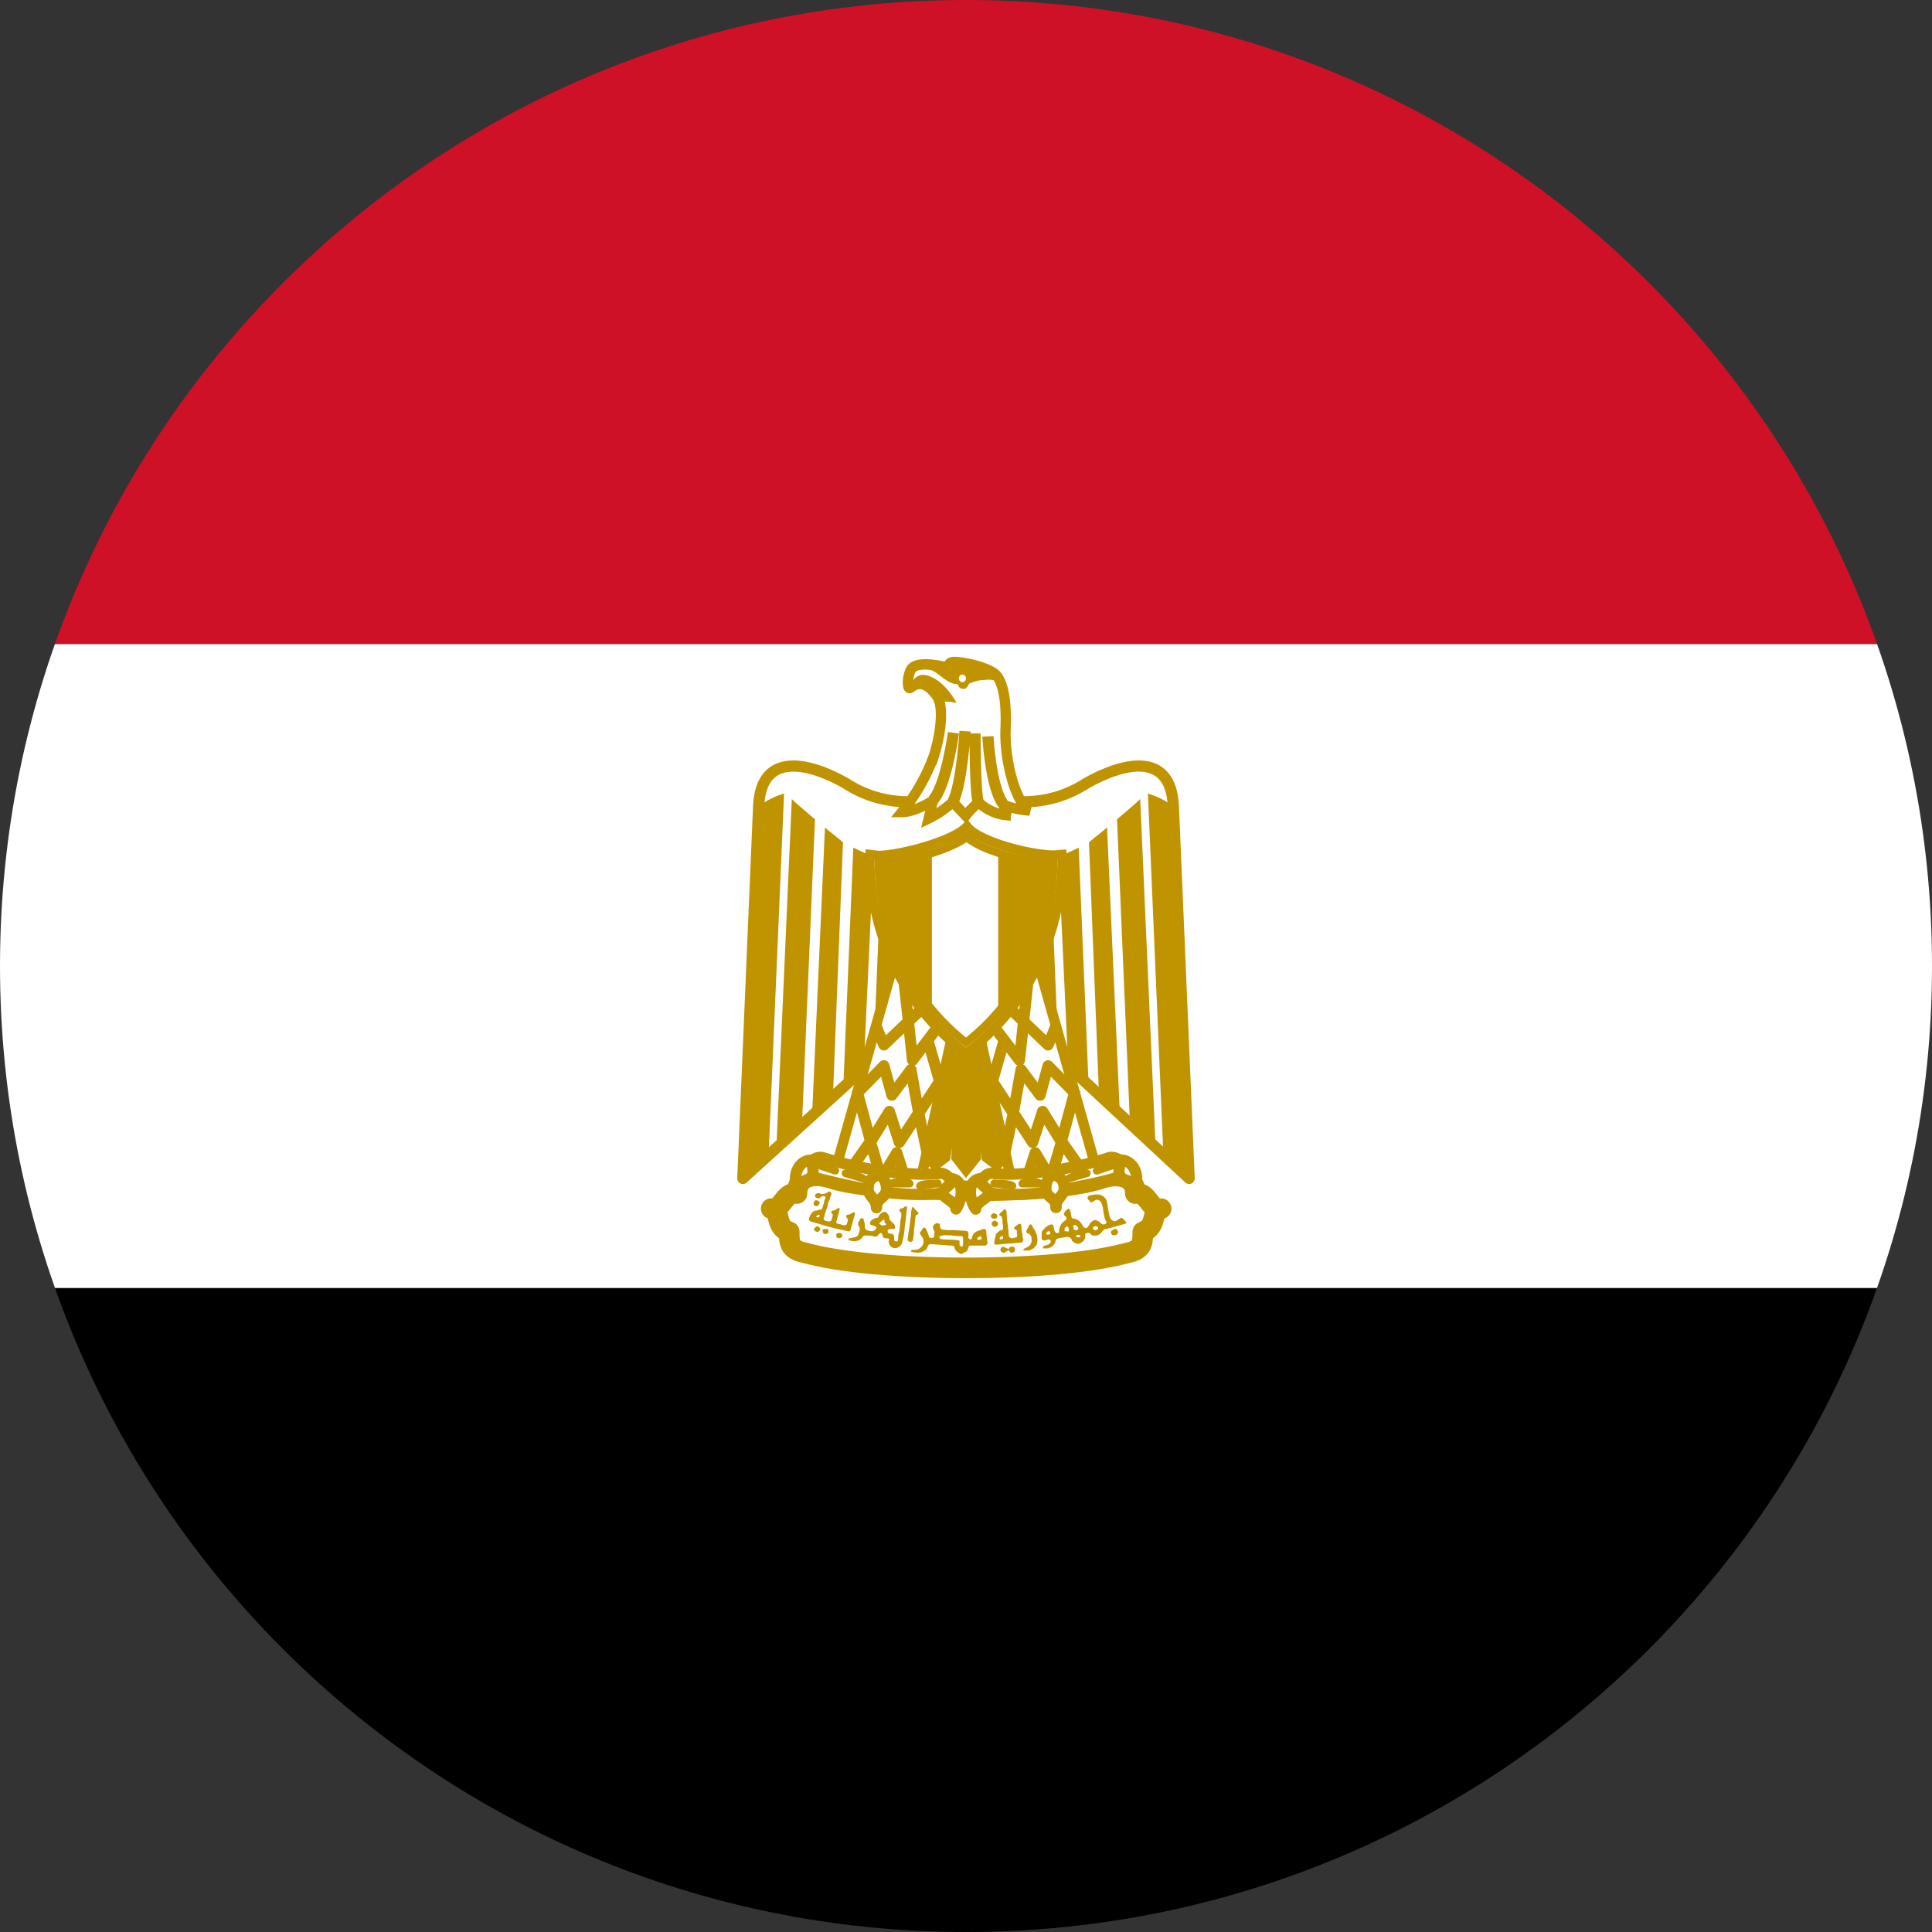 <svg width="24" height="24" viewBox="0 0 24 24" fill="none" xmlns="http://www.w3.org/2000/svg"><rect x="0" y="0" width="24" height="24" fill="#333333" stroke="none"/><g clip-path="url(#clip0_37477_4427)"><path d="M0 15.997h24V24H0v-8.003z" fill="#000001"/><path d="M0 8h24V16H0V8z" fill="#fff"/><path d="M0 0h24v8H0V0z" fill="#CE1126"/><path d="M12.032 12.095l2.74 2.544-.196-4.62c-.028-.7-.636-.54-1.08-.29-.444.29-.96.29-1.496.1-.54.19-1.052.19-1.496-.1-.44-.25-1.052-.41-1.08.29l-.196 4.62 2.804-2.545z" fill="#fff" stroke="#C09300" stroke-width=".139" stroke-linejoin="round"/><path d="M9.74 9.858l-.192 4.492-.32.288.196-4.62a.96.96 0 0 1 .316-.16zm.384.32l-.16 3.76-.32.328.192-4.34c.064.064.252.22.288.252zm.348.288l-.124 3.136-.26.252.16-3.576c.064.06.192.152.224.188zm.38.16l-.124 2.672-.252.204.124-2.972c.064.028.188.096.252.096zm.352 0l-.092 2.228-.26.252.1-2.452c.06 0 .224 0 .252-.028zM14.26 9.858l.192 4.492.32.288-.196-4.62a.96.96 0 0 0-.316-.16zm-.384.32l.16 3.76.32.328-.192-4.34c-.064.064-.252.22-.288.252zm-.348.288l.124 3.136.26.252-.16-3.576c-.064.06-.192.152-.224.188zm-.38.16l.124 2.672.252.204-.124-2.972c-.064.028-.188.096-.252.096zm-.352 0l.092 2.228.26.252-.1-2.452c-.06 0-.224 0-.252-.028z" fill="#C09300"/><path d="M12.128 12.6l.384 1.75-.128.13-.132-.1-.216-1.56.092 1.56-.128.16-.124-.16.092-1.56-.22 1.56-.132.1-.128-.13.384-1.747h.256V12.6z" fill="#C09300" stroke="#C09300" stroke-width=".117"/><path d="M11.14 11.83l-.764 2.71 1.052.16.444-2.037-.732-.832z" fill="#fff" stroke="#C09300" stroke-width=".128" stroke-linejoin="round"/><path d="M10.888 12.76l.092.22.496-.473" stroke="#C09300" stroke-width=".139" stroke-linejoin="round"/><path d="M11.232 12.2l.104.97.316-.415m-.128.16l.172.6m.068-.22l-.348.528m.108.528l-.112-.527m0 0l-.096-.536-.236.316-.1-.364-.328.335.164.608.232-.376.124.384.24-.367z" stroke="#C09300" stroke-width=".139" stroke-linejoin="round"/><path d="M10.6 14.48l.212-.3.136.46.192-.32.124.383" stroke="#C09300" stroke-width=".139" stroke-linejoin="round"/><path d="M12.86 11.83l.764 2.71-1.052.16-.444-2.037.732-.832z" fill="#fff" stroke="#C09300" stroke-width=".128" stroke-linejoin="round"/><path d="M13.112 12.76l-.092.22-.496-.473" stroke="#C09300" stroke-width=".139" stroke-linejoin="round"/><path d="M12.768 12.2l-.104.97-.316-.415m.128.16l-.172.6m-.068-.22l.348.528m-.108.528l.112-.527m0 0l.096-.536.236.316.1-.364.328.335-.164.608-.232-.376-.124.384-.24-.367z" stroke="#C09300" stroke-width=".139" stroke-linejoin="round"/><path d="M13.4 14.48l-.212-.3-.136.46-.192-.32-.124.383" stroke="#C09300" stroke-width=".139" stroke-linejoin="round"/><path d="M12 15.75c.8 0 1.56-.063 2.008-.187.188-.036.188-.132.188-.26.192-.064.096-.288.228-.288-.136.04-.16-.22-.32-.188 0-.224-.228-.252-.416-.188-.38.123-1.052.155-1.688.155-.64-.032-1.304-.032-1.688-.16-.188-.06-.412-.032-.412.192-.16-.032-.188.224-.32.188.132 0 .032.228.224.288 0 .128 0 .224.192.26.44.124 1.208.188 2.004.188z" fill="#fff" stroke="#C09300" stroke-width=".256" stroke-linecap="round" stroke-linejoin="round"/><path d="M10.916 14.54c.256.035.544.063.768.035.128 0 .22.22-.036.252-.22.028-.572 0-.76-.032a9.238 9.238 0 0 1-.736-.16c-.224-.096-.064-.28.064-.256.228.072.463.126.7.16zm2.168 0c-.256.035-.544.063-.76.035-.136 0-.228.22.028.252.224.028.572 0 .76-.032.16-.032.512-.092.736-.16.224-.096.064-.28-.064-.256a4.21 4.21 0 0 1-.7.16z" fill="#fff" stroke="#C09300" stroke-width=".139" stroke-linecap="round" stroke-linejoin="round"/><path d="M10.12 14.415c-.192-.036-.28.188-.22.316.028-.063.16-.063.188-.127.036-.096-.028-.096.036-.188h-.004zm.768.588c0-.128.124-.112.124-.24 0-.06-.032-.16-.096-.16a.136.136 0 0 0-.128.128c-.028.125.1.145.1.273zm.908-.364c.188 0 .168.25.08.38 0-.093-.16-.13-.16-.193 0-.096.144-.096.08-.188zm2.08-.225c.196-.036.288.188.224.316-.028-.063-.16-.063-.188-.127-.036-.096.028-.096-.036-.188zM13.12 15c0-.13-.128-.113-.128-.24 0-.06.032-.16.096-.16a.136.136 0 0 1 .128.127c.028.124-.1.144-.1.272h.004zm-.92-.36c-.188 0-.168.25-.08.38 0-.093.16-.13.16-.193 0-.096-.144-.096-.08-.188z" fill="#fff" stroke="#C09300" stroke-width=".139" stroke-linecap="round" stroke-linejoin="round"/><path d="M10.188 14.48c.064 0 .16.027.188.063l-.188-.063zm.316.095a.65.65 0 0 1 .22.065l-.22-.065zm1.144.13c-.06-.002-.188-.002-.22.027l.22-.032v.004zm-.348-.002c-.036-.035-.16-.035-.224 0h.224zm2.512-.223a.32.32 0 0 0-.188.063l.188-.063zm-.312.095c-.04 0-.16.03-.224.065l.224-.065zm-1.148.13c.06-.002.188-.002.224.027l-.224-.032v.004zm.348-.002c.036-.035.16-.035.224 0H12.7z" fill="#fff" stroke="#C09300" stroke-width=".096" stroke-linecap="round" stroke-linejoin="round"/><path d="M10.132 14.982c-.02-.007-.03-.02-.024-.04.008-.026.02-.037.04-.03.016-.002.036.022.036.03l-.016.028-.008.005c-.003.008-.012.01-.028.008zm2.2.157a.05.05 0 0 1-.024-.03c0-.015.024-.04.04-.04l.032.016c.013.016.012.032-.004.048-.013.008-.028.008-.044 0v.005zm.012.098c-.013-.005-.02-.015-.024-.03-.003-.018.004-.03.02-.037l.016-.008.016.008a.038.038 0 0 1 .028.033c0 .013-.01.024-.028.032-.01.008-.02.008-.028 0v.004z" fill="#C09300"/><path d="M10.312 14.8a.083.083 0 0 0-.048.023c-.024.004-.056.02-.08 0-.024-.004-.056 0-.06.032.004.028.04.04.064.024.016-.02.06-.037.068 0-.02.03-.016.067-.032.095a.126.126 0 0 1-.02.052c-.022 0-.04.004-.056.012a.08.08 0 0 0-.064.03.18.18 0 0 0-.036.08c.004.025.04.033.064.037l.08.024.128.037c.064.016.128.03.192.044l.02.005c.028.008.04-.02.04-.04l.04-.144c.008-.02.02-.06-.016-.05a.145.145 0 0 1-.064.03c-.036 0-.016.04 0 .053 0 .026-.007.05-.02.072a.086.086 0 0 1-.072-.008c-.02 0-.068-.012-.048-.04l.02-.072a.858.858 0 0 0 .02-.08c-.016-.028-.04.012-.06.016-.02.005-.064.013-.04.04.024.017.008.045 0 .07 0 .027-.032.04-.056.027-.024 0-.06-.02-.04-.044l.02-.072.028-.08c0-.026.008-.05.024-.07 0-.03.02-.053.02-.08 0-.012-.005-.017-.016-.017V14.8zm-.148.29h.012c.008.01.008.017 0 .025l-.012.008c-.02 0-.027-.004-.024-.012 0-.002.004-.006.012-.01l.012-.01zm-.04.2c-.02-.012-.015-.03.012-.05.01-.01.023-.008.036.003.024.016.024.033 0 .052-.006.008-.012.01-.02.008a.455.455 0 0 0-.028-.008v-.004zm.12.04a.04.04 0 0 1-.024-.043c.002-.016.014-.023.036-.02.024-.003.036.007.036.028 0 .013-.004.023-.012.028l-.036.008zm3.568 0c-.008-.002-.012-.008-.012-.02 0-.015.01-.027.032-.035.024-.014.04-.01.048.008.013.02.012.037-.004.048-.005.01-.016.015-.032.013-.02 0-.03-.003-.032-.008v-.004zm-3.4.05c-.016-.004-.024-.014-.024-.033 0-.01.002-.02.008-.024l.024-.008.024.004c.02.015.025.03.012.047-.013.016-.03.02-.048.012h.004zm.872.04l-.008-.013c0-.024.002-.047.008-.068 0-.02.002-.04.008-.06l.016-.113c0-.02.002-.04.008-.056 0-.03.002-.06.008-.087 0-.012.012-.04.024-.024a.39.39 0 0 0 .056.06c.016.01 0 .027-.012.03-.016.01-.023.022-.02.04l-.008.05a.4.4 0 0 1-.008.08l-.004.07-.008.05c.003.018-.003.032-.016.043-.016.008-.03.007-.04-.004h-.004zm1.188-.393l-.052.048c-.024.02.02.028.024.044.008.023.01.047.008.07.008.025.01.048.008.07 0 .027-.032.02-.048.035a.144.144 0 0 0-.04.04l-.016.064c0 .02-.012.04 0 .055l.004.008h.02l.06-.004c.05-.007.1-.01.148-.013l.088-.008c.024.003.036-.02.036-.04-.016-.03-.004-.057-.016-.08a.542.542 0 0 1-.008-.09c0-.023-.028-.03-.04-.015a.232.232 0 0 0-.048.036c-.012.025.024.025.032.04l.004.06c.004.025-.02.025-.04.03-.024.01-.044.005-.06-.013a.218.218 0 0 1-.008-.06 1.282 1.282 0 0 0-.012-.108 1.78 1.78 0 0 1-.012-.13c0-.02-.004-.047-.032-.043zm-.024.328h.012v.032l-.012.004-.016.005h-.008c-.008-.008-.007-.02.004-.032l.02-.008zm-1.2-.368c-.012 0-.032.028-.048.024-.036.005-.032.04-.004.053v.032c.004.032-.016.06-.012.092a1.678 1.678 0 0 1-.012.104.396.396 0 0 0-.016.11c-.004.03-.028.02-.048.01v-.04c0-.03-.016-.047-.048-.047-.027-.003-.037-.018-.032-.044a.088.088 0 0 1 .06-.013c.04.008.036-.044.016-.064-.02-.02-.048-.04-.056-.064a.097.097 0 0 0-.048-.085c-.044-.004-.08.032-.092.072a.1.1 0 0 0-.056.016c-.028.008-.068.056-.028.076.02.003.088.02.056.047-.02.027-.044.035-.076.024-.028 0-.06-.015-.06-.047a.267.267 0 0 0-.016-.092c-.008-.03-.044-.023-.048.01-.027.025-.028.052-.004.08a.112.112 0 0 1-.012.087c-.008.04-.048.04-.076.048-.012.008-.064 0-.044.028a.16.16 0 0 0 .096.012.118.118 0 0 0 .08-.056c.02-.02.056-.01.088-.01.028 0 .06.02.092.005.008-.02.048-.06.06-.02.005.037.025.053.06.048.036 0 .02.024.02.048.005.036.025.06.06.073h.032a.11.11 0 0 0 .072-.056 1.023 1.023 0 0 0 .036-.224.92.92 0 0 0 .016-.128l.012-.092c0-.016-.007-.02-.02-.016zm-.268.164c.005 0 .008.008.008.02 0 .014.007.025.02.033v.012l-.032.008a.065.065 0 0 1-.048-.02l-.008-.008.012-.008.02-.02c.01-.01.02-.016.028-.016zm2.64-.315l-.068.012c-.04 0-.06.04-.02.064.024.06.06-.015.1-.007.056.008.06.072.072.12a.49.49 0 0 0 .028.132c.04.044-.028.072-.056.04-.024-.028-.08-.06-.108-.024-.036.017-.04.065-.068.08-.048.013-.052-.047-.08-.07-.024-.037-.068-.04-.104-.05-.016-.035-.008-.095-.04-.12-.032.013-.088.07-.04.097.04.04-.02.056-.04.08a.173.173 0 0 0-.04.12c-.052.028-.06-.032-.068-.068 0-.045-.04-.033-.068-.017a.23.23 0 0 0-.08.08v.08c.008.036.048.02.072.016.04-.017.056.027.024.05-.024.025-.088.013-.08.057h.064c.04-.012.088-.044.092-.092.008-.04.068-.036.1-.044.04-.01.092-.015.104.04.028.03.088.06.12.02a.08.08 0 0 0 .044-.09c-.004-.033.052-.033.068-.013.02.032.084.024.116 0s.04-.064.088-.064l.216-.06c.056-.012-.008-.048-.024-.072-.04-.02-.08.07-.128.025-.04-.028-.036-.08-.048-.124-.012-.055-.008-.12-.048-.16a.124.124 0 0 0-.1-.035zm-.272.38a.04.04 0 0 1 .02.008.06.06 0 0 1 .028.04c0 .005-.004.01-.012.012l-.02.008a.037.037 0 0 1-.028-.02v-.016c-.008-.014-.008-.02 0-.024l.012-.008zm.26.016c.013 0 .024.005.032.013.005.013 0 .024-.016.032l-.02.008-.016-.012c-.008-.002-.012-.007-.012-.015.002-.014.013-.023.032-.028v.004zm-.36 0c.008 0 .013.003.016.01a.027.027 0 0 1 .012.023v.024c.005.008-.003.01-.024.008-.032-.004-.028 0-.028-.024 0-.012.004-.022.012-.027.008-.005.013-.008.016-.008l-.004-.004zm-.216.06l.016.017c0 .01-.003.018-.008.024-.016.006-.03.006-.04 0v-.003c-.008-.005-.008-.01 0-.012v-.004l.008-.01a.04.04 0 0 1 .024-.01zm.368.05l.02.003v.024h-.048l-.004-.008c0-.01.002-.014.008-.017l.024-.004zm-.684.19c-.008 0-.01-.002-.004-.007.008-.01.018-.02.032-.024a.12.12 0 0 0 .056-.04l.016-.04-.004-.057a.08.08 0 0 0-.032-.04c-.016 0-.027-.008-.032-.024a.14.14 0 0 1 .016-.037l.024-.048c.016-.008.027-.005.032.008l.02.04a.1.1 0 0 1 .024.04c.008.016.013.03.016.04l.008.052a.26.26 0 0 1-.008.064l-.024.03a.083.083 0 0 1-.04.03.086.086 0 0 1-.036.015h-.06l-.004-.004zm-.276.017a.027.027 0 0 1-.012-.024c0-.016 0-.012.012-.024.01-.017.03-.017.056 0 .027.015.04.016.04.003.005-.01.02-.018.04-.02l.02.008c.008.006.012.015.012.03 0 .02 0 .02-.012.03a.05.05 0 0 1-.028.01.04.04 0 0 1-.032-.025c0-.01-.003-.012-.008-.004l-.008.005a.072.072 0 0 0-.032.02l-.02.004a.038.038 0 0 1-.028-.013zm-.792-.356c-.032.004-.052.02-.06.053.008.028.032.06.016.088.012.04-.032.057-.06.037a.466.466 0 0 0-.052-.12c-.032-.008-.044.044-.068.064.012.03.044.057.048.093.003.042-.012.074-.044.096-.028.027-.068.02-.1.023-.04.024.028.032.048.032a.144.144 0 0 0 .12-.032c.028-.012.024-.068.06-.072l.192.013c.032.008.084-.004.108.02 0 .04.04.072.076.088.02.01.04-.02.06-.023.04-.012.028-.06.052-.08h.2c.008 0 .012-.02.024-.028l-.008-.077c-.012-.032 0-.072-.02-.1-.036-.008-.064.02-.096.024a.112.112 0 0 0-.072.092c-.02.035-.056-.01-.04-.04l-.004-.04c-.02-.02-.056-.013-.084-.017l-.12-.008a.464.464 0 0 1-.108-.004c-.04 0-.04-.04-.04-.07l-.028-.01zm.08.15l.04.003h.052c.04.008.08.01.12.008.008 0 .016.006.024.017v.08a.056.056 0 0 1-.008.032l-.008.007-.028-.02v-.056l-.028-.01-.104-.005-.08-.004a.05.05 0 0 1-.036-.015c-.006-.01 0-.02.016-.028l.04-.008zm.452.01c.005 0 .008.005.008.013l.008.02c0 .005-.003.008-.008.008-.022.01-.038.01-.048 0 0-.007.002-.015.008-.023l.032-.016z" fill="#C09300"/><path d="M12 13.087c1.304-1 1.192-2.472 1.192-2.472l-.1.008c-.276 0-.928-.16-1.08-.356-.16.18-.832.36-1.104.36l-.1-.012s-.116 1.468 1.192 2.472z" fill="#fff" stroke="#C09300" stroke-width=".117"/><path d="M13.088 10.718h-.032c-.248 0-.824-.124-1.048-.316-.232.176-.82.32-1.064.32l-.032-.004c.002.253.037.505.104.748A2.84 2.84 0 0 0 12 12.95c.48-.377.824-.9.984-1.488.067-.242.102-.492.104-.744z" fill="#fff" stroke="#C09300" stroke-width=".096"/><path d="M11.576 10.6c-.215.07-.438.11-.664.12l.004.163a2.917 2.917 0 0 0 .66 1.652V10.6zm.824 0v1.967a2.84 2.84 0 0 0 .584-1.104c.053-.19.086-.384.1-.58l.004-.16h-.032c-.152 0-.416-.048-.656-.128v.004z" fill="#C09300"/><path d="M12.492 10.12c.028.003-.036-.14-.036-.14.072.07.336.09.336.09-.16-.07-.32-.603-.3-1.03.016-.425-.06-.593-.12-.657-.08-.08-.34-.152-.508-.16-.1-.004-.08.072-.08.072-.18-.044-.36-.064-.44-.008-.072.048-.088.3-.032.256.132-.108.248-.008.328.108.072.1.068.39-.036.73a2.4 2.4 0 0 1-.4.707c.16 0 .384-.14.384-.14l-.052.22c.168-.08.3-.204.3-.204l.16.168c.052-.07.16-.167.16-.167s.132.14.336.16v-.004z" fill="#fff" stroke="#C09300" stroke-width=".128"/><path d="M11.844 9.103s-.088.656-.256.84m.4-.86s-.04.668-.152.88m.276-.852s0 .73.04.853m.12-.816s.032.612.184.832" stroke="#C09300" stroke-width=".139"/><path d="M11.68 8.783a.32.32 0 0 0-.04-.132c-.08-.12-.196-.215-.328-.107 0 0 .044-.14.144-.144.072-.005.244.055.396.31 0 0-.112-.023-.14 0-.048.04-.028.073-.028.073h-.004z" fill="#C09300" stroke="#C09300" stroke-width=".032"/><path d="M11.296 8.37c.01-.042.028-.07.052-.083.08-.056.256-.04.436.008 0 0-.016-.076.08-.072.168.008.424.08.504.16a.32.32 0 0 1 .06.096c-.04-.057-.152-.053-.18-.05-.04.005-.068 0-.124.017a.534.534 0 0 0-.092.032c-.016.015-.032.063-.056.063-.04 0-.04-.008-.052-.02-.01-.027-.023-.04-.036-.04-.043.005-.11-.028-.2-.1-.092-.072-.128-.088-.24-.08-.12.008-.152.076-.152.076v-.01z" fill="#C09300" stroke="#C09300" stroke-width=".032"/><path d="M11.952 8.475a.048.048 0 1 0 0-.096.048.048 0 0 0 0 .095z" fill="#fff"/></g><defs><clipPath id="clip0_37477_4427"><path d="M0 12C0 5.37 5.373 0 12 0S24 5.37 24 12c0 6.626-5.373 12-12 12S0 18.625 0 12z" fill="#fff"/></clipPath></defs></svg>